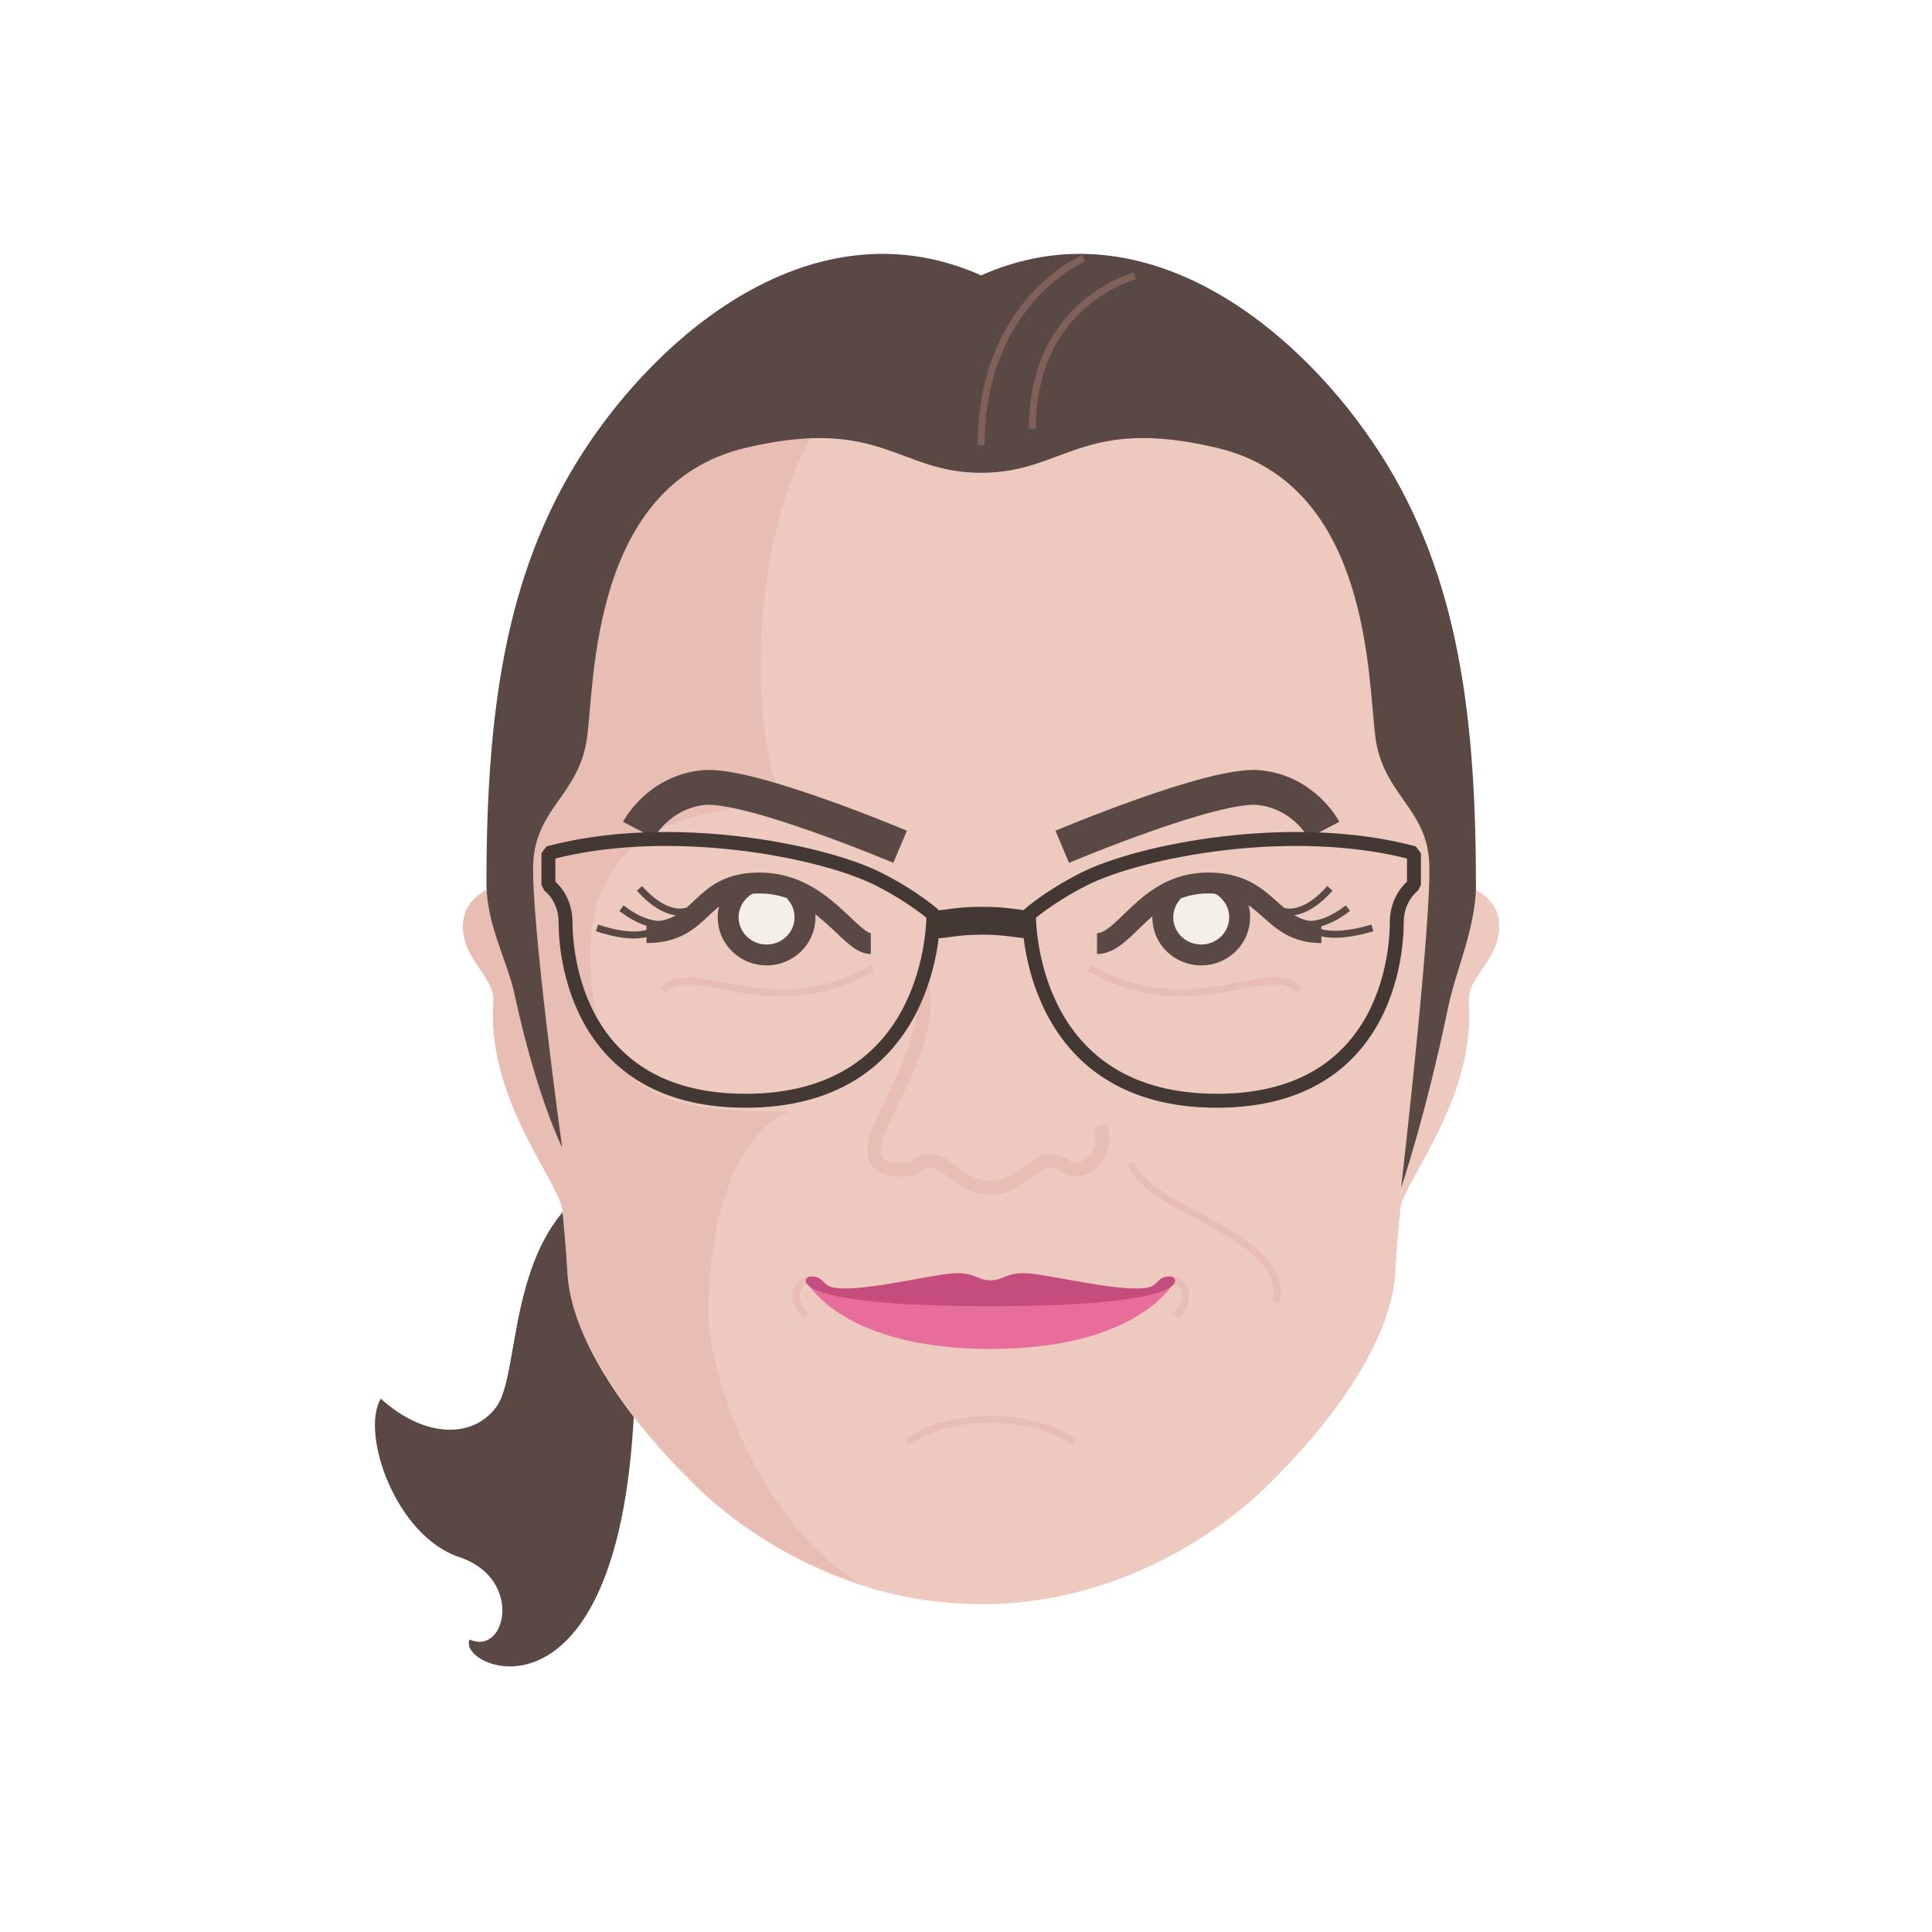 <?xml version="1.0" encoding="UTF-8"?><svg id="Layer_9" xmlns="http://www.w3.org/2000/svg" viewBox="0 0 280 280"><defs><style>.cls-1{stroke:#806159;}.cls-1,.cls-2,.cls-3,.cls-4,.cls-5,.cls-6,.cls-7,.cls-8{stroke-miterlimit:10;}.cls-1,.cls-2,.cls-3,.cls-4,.cls-9,.cls-6,.cls-7,.cls-8,.cls-10{fill:none;}.cls-1,.cls-3,.cls-4,.cls-10{stroke-width:1.01px;}.cls-11{fill:#594844;}.cls-12{fill:#c54d7d;}.cls-2{stroke-width:1.97px;}.cls-2,.cls-3,.cls-10{stroke:#e8bdb3;}.cls-13{fill:#edc9bf;}.cls-4,.cls-5,.cls-6,.cls-7{stroke:#594844;}.cls-5{fill:#f4f0e6;}.cls-5,.cls-6{stroke-width:3.03px;}.cls-14{fill:#e8bdb3;}.cls-9{stroke-width:2.02px;}.cls-9,.cls-8{stroke:#443835;}.cls-9,.cls-10{stroke-linejoin:bevel;}.cls-7{stroke-width:5.05px;}.cls-15{fill:#e76d9a;}.cls-8{stroke-width:4.04px;}</style></defs><path class="cls-11" d="M85.48,172.14c-12.03,8.08-10.04,26.93-13.52,31.72-3.48,4.79-10.6,4.47-16.77-1.16-2.98,4.97,2.09,19.88,11.4,22.98,9.31,3.1,6.75,14.34,1.48,11.93-2.2,4.32,24,15.62,24-40.81,0-22.89-6.6-24.65-6.6-24.65Z"/><path class="cls-13" d="M189.29,59.82c-17.34-12.29-47.07-8.01-47.07-8.01,0,0-29.73-4.28-47.07,8.01-17.34,12.29-21.24,61.03-21.24,61.03,0,0,1.72,10.97,3.27,21.84,1.55,10.87,4.27,28.2,5.06,41.82.82,14,17.46,29.72,17.46,29.72,0,0,16.28,18.26,42.52,18.26s42.52-18.26,42.52-18.26c0,0,16.64-15.73,17.46-29.72.79-13.61,3.52-30.94,5.06-41.82,1.55-10.87,3.27-21.84,3.27-21.84,0,0-3.91-48.74-21.24-61.03Z"/><path class="cls-14" d="M102.67,190.3c0-13.89,4.05-26.05,11.76-29.21-11.04-.26-28.88,1.82-28.88-22.69,0-26.32,30.72-19.21,27.55-23.65-3.17-4.44-6.55-35.11,6.69-55.33l-13.89-5.13c-3.82,1.27-7.49,2.99-10.72,5.28-17.34,12.29-21.24,61.03-21.24,61.03,0,0,1.72,10.97,3.27,21.84,1.55,10.87,4.27,28.2,5.06,41.82.82,14,17.46,29.72,17.46,29.72,0,0,8.71,10.27,24.65,15.4-14.9-9.49-21.71-30.52-21.71-39.07Z"/><path class="cls-7" d="M153.95,122.72s21.88-9.23,28.47-8.58c6.59.65,9.45,6.13,9.45,6.13"/><path class="cls-7" d="M130.45,122.72s-21.88-9.23-28.47-8.58-9.45,6.13-9.45,6.13"/><path class="cls-2" d="M159.44,163.09c1.46,4.79-2.31,6.69-4.07,6.38-1.56-.28-.81-1.17-3.29-1.17-2.48,0-4.14,3.83-8.52,3.83s-6.04-3.83-8.52-3.83-1.73.89-3.29,1.17c-1.76.31-6.31.24-4.74-4.59,1.98-6.09,8.28-14,6.62-23.05"/><path class="cls-9" d="M149.12,132.55s2.83-2.54,7.93-5.13c8.11-4.12,30.25-8.51,47.87-3.78v4.61s-2.49,1.72-2.49,5.45c0,1.65.06,25.83-26.07,25.83s-27.24-24.02-27.24-26.97Z"/><path class="cls-9" d="M135.28,132.55s-2.83-2.54-7.93-5.13c-8.11-4.12-30.25-8.51-47.87-3.78v4.61s2.49,1.72,2.49,5.45c0,1.65-.06,25.83,26.07,25.83s27.24-24.02,27.24-26.97Z"/><path class="cls-8" d="M149.4,133.98c-1.95,0-3.16-.54-7.06-.54s-5.11.54-7.06.54"/><path class="cls-10" d="M155.61,209.01c-2.87-2.04-7.2-3.33-12.06-3.33s-9.19,1.3-12.06,3.33"/><path class="cls-13" d="M209.37,128c3.05-.31,7.63,1.71,7.89,5.71.36,5.33-4.62,7.72-4.38,11.4.91,13.63-8.3,24.46-9.99,29.88-.85,2.73,1.07-13.13,2.86-27.15,1.33-10.43,3.61-19.84,3.61-19.84Z"/><path class="cls-14" d="M75.02,128c-3.05-.31-7.64,1.71-7.91,5.71-.36,5.33,4.62,7.72,4.38,11.4-.91,13.63,8.3,24.46,9.99,29.88.85,2.73-1.07-13.13-2.85-27.15-1.33-10.43-3.6-19.84-3.6-19.84Z"/><path class="cls-11" d="M213.9,127.97c0-26.06-3.06-46.39-14.96-63.89-11.9-17.5-33.7-34.44-56.74-24.17-23.04-10.27-44.84,6.67-56.74,24.17-11.9,17.5-14.96,37.83-14.96,63.89,0,6.04,3.03,11.34,4.02,15.92,3.28,15.17,6.95,22.41,6.95,22.41,0,0-4.68-33.88-4.17-41.55.51-7.67,6.63-9.67,7.77-17.78,1.13-8.11.54-36.73,22.96-42.06,19.64-4.66,22.06,3.61,34.17,3.61s14.55-8.27,34.19-3.61c22.42,5.32,21.83,33.94,22.96,42.06,1.13,8.11,7.26,10.11,7.77,17.78.51,7.67-4.06,47.39-4.06,47.39,0,0,3.5-10.19,6.84-26.27,1.11-5.36,4.02-11.38,4.02-17.89Z"/><path class="cls-3" d="M163.96,168.53c1.7,6.77,23.35,10.44,20.97,20.22"/><path class="cls-3" d="M169.86,185.6c.82-.38,3.62,1.61.6,5.11"/><path class="cls-3" d="M117.36,185.6c-.82-.38-3.62,1.61-.6,5.11"/><path class="cls-5" d="M176.4,127.97c1.92.86,3.26,2.76,3.26,4.97,0,3.01-2.49,5.46-5.57,5.46s-5.57-2.44-5.57-5.46c0-1.42.55-2.71,1.46-3.68"/><path class="cls-4" d="M187.9,133.51s2.54,1.87,7.45-1.89"/><path class="cls-4" d="M191.21,135.09s2.22,1.01,7.69-.61"/><path class="cls-4" d="M185.8,132s2.85,1.36,6.94-3.25"/><path class="cls-3" d="M157.97,140.3c14.9,8.67,26.55-1.78,30.28,3.33"/><path class="cls-6" d="M158.99,136.75c4.17,0,7.09-8.78,16.1-8.78s8.77,7.19,16.41,7.19"/><path class="cls-4" d="M97.52,133.51s-2.54,1.87-7.45-1.89"/><path class="cls-4" d="M94.21,135.09s-2.08,1.26-7.69-.61"/><path class="cls-4" d="M99.62,132s-2.85,1.36-6.94-3.25"/><path class="cls-5" d="M108.79,127.97c-1.92.86-3.26,2.76-3.26,4.97,0,3.01,2.49,5.46,5.57,5.46,3.08,0,5.57-2.44,5.57-5.46,0-1.42-.55-2.71-1.46-3.68"/><path class="cls-3" d="M126.44,140.3c-14.9,8.67-26.55-1.78-30.28,3.33"/><path class="cls-6" d="M126.2,136.75c-3.08,0-7.09-8.78-16.1-8.78-9.01,0-7.87,7.19-16.41,7.19"/><path class="cls-1" d="M142.19,64.55c0-20.89,14.85-27.11,14.85-27.11"/><path class="cls-1" d="M149.62,62.12c0-18.35,14.85-22.13,14.85-22.13"/><path class="cls-15" d="M143.55,188.25s-23.58,1.58-26.74-2.74c.98,2.12,7.35,9.99,26.74,9.99s25.76-7.87,26.74-9.99c-3.16,4.32-26.74,2.74-26.74,2.74Z"/><path class="cls-12" d="M169.63,184.99c-2.21,0-1.45,1.44-3.8,1.69-4.44.47-14.47-2.16-17.37-2.16s-2.96,1.03-4.91,1.03-2.01-1.03-4.91-1.03-12.93,2.63-17.37,2.16c-2.35-.25-1.58-1.69-3.8-1.69-1.16,0-4.23,4.31,26.08,4.31s27.24-4.31,26.08-4.31Z"/></svg>